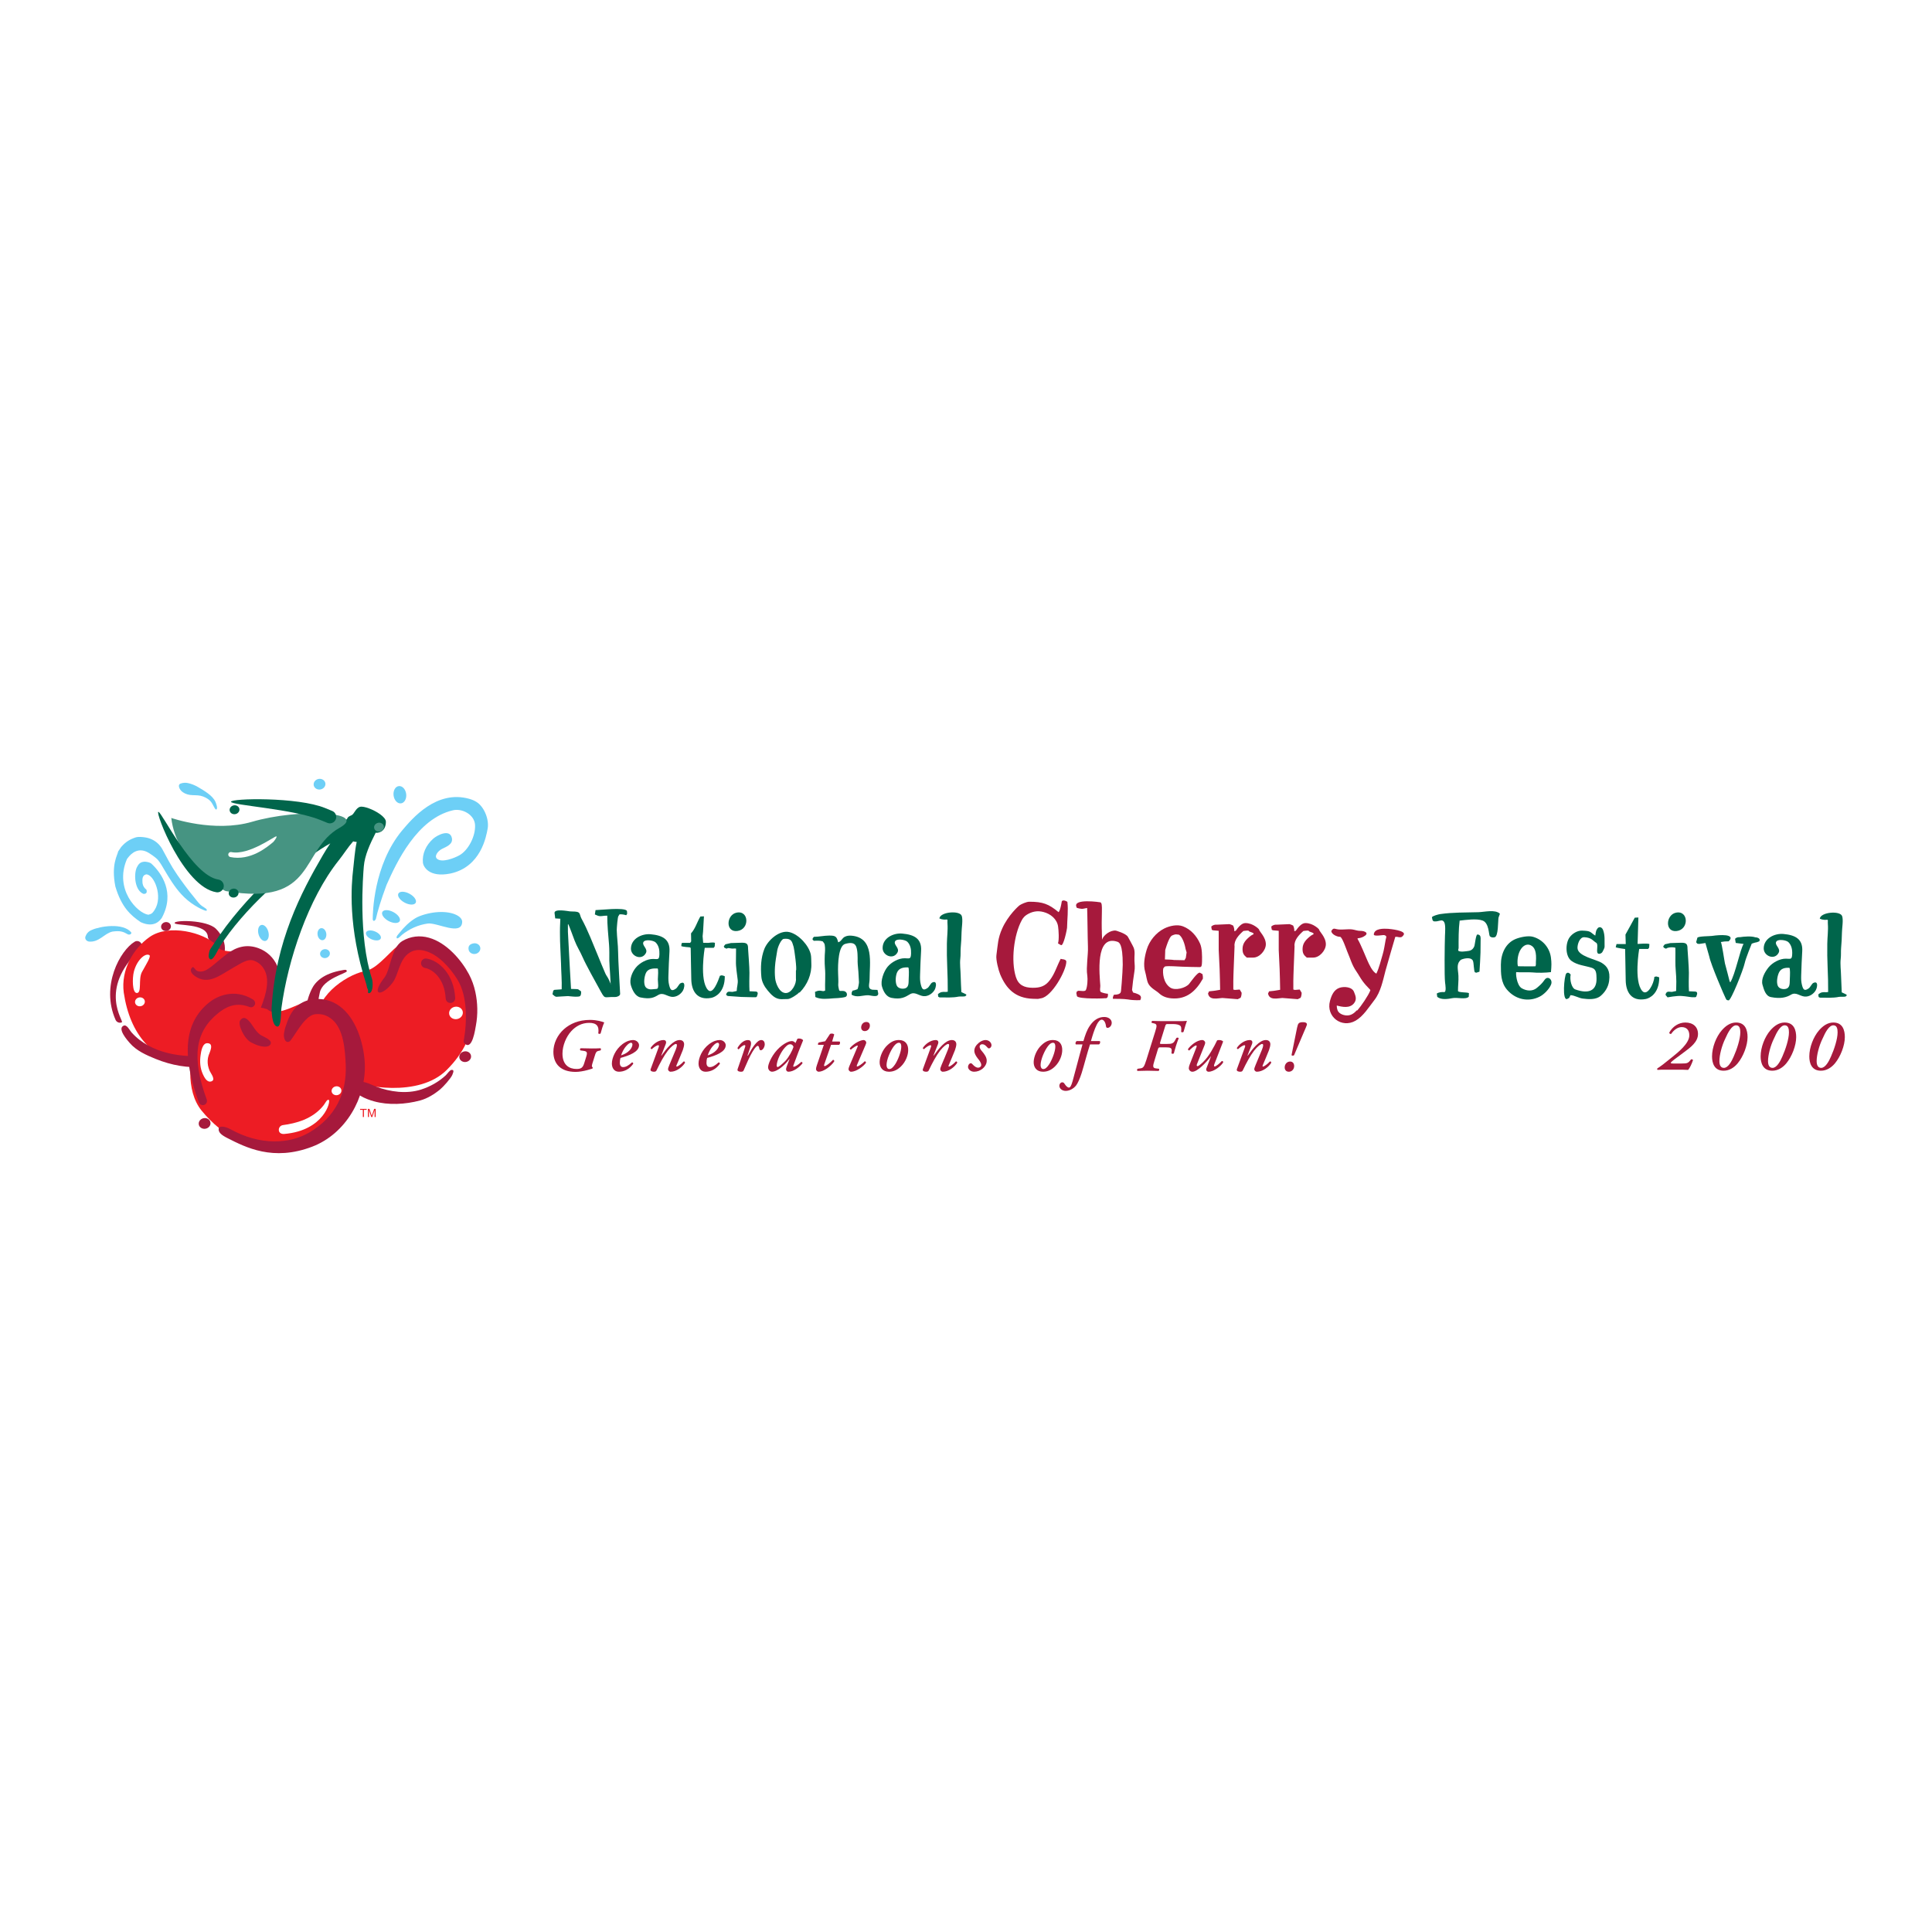 <?xml version="1.0" encoding="utf-8"?>
<!-- Generator: Adobe Illustrator 13.0.0, SVG Export Plug-In . SVG Version: 6.00 Build 14948)  -->
<!DOCTYPE svg PUBLIC "-//W3C//DTD SVG 1.0//EN" "http://www.w3.org/TR/2001/REC-SVG-20010904/DTD/svg10.dtd">
<svg version="1.0" id="Layer_1" xmlns="http://www.w3.org/2000/svg" xmlns:xlink="http://www.w3.org/1999/xlink" x="0px" y="0px"
	 width="192.756px" height="192.756px" viewBox="0 0 192.756 192.756" enable-background="new 0 0 192.756 192.756"
	 xml:space="preserve">
<g>
	<polygon fill-rule="evenodd" clip-rule="evenodd" fill="#FFFFFF" points="0,0 192.756,0 192.756,192.756 0,192.756 0,0 	"/>
	<path fill-rule="evenodd" clip-rule="evenodd" fill="#A6193C" d="M59.098,106.119c-0.059,0.217-0.075,0.322,0.031,0.366
		c0.014,0.03,0.014,0.12-0.047,0.136c-0.146,0.043-0.352,0.096-0.484,0.143c-0.375,0.104-0.833,0.179-1.17,0.179
		c-1.476,0-2.217-0.786-2.217-2.001c0-0.822,0.389-1.677,1.065-2.27c0.606-0.531,1.446-0.916,2.6-0.916
		c0.695,0,1.197,0.174,1.409,0.25c-0.149,0.344-0.271,0.756-0.361,1.094c-0.044,0.074-0.204,0.06-0.233,0
		c0.105-0.722-0.166-1.05-0.906-1.05c-0.736,0-1.342,0.336-1.792,0.832c-0.5,0.546-0.875,1.431-0.875,2.24
		c0,1.153,0.696,1.529,1.4,1.529c0.413,0,0.623-0.091,0.765-0.562l0.195-0.623c0.149-0.471,0.105-0.577-0.293-0.628l-0.27-0.037
		c-0.075-0.047-0.059-0.181,0.016-0.217c0.47,0.014,0.785,0.021,1.122,0.021c0.307,0,0.667-0.007,0.855-0.021
		c0.075,0.036,0.061,0.17,0,0.217l-0.157,0.037c-0.253,0.051-0.3,0.126-0.449,0.628L59.098,106.119L59.098,106.119z"/>
	<path fill-rule="evenodd" clip-rule="evenodd" fill="#A6193C" d="M62.957,104.035c0.099,0,0.142,0.091,0.142,0.188
		c0,0.12-0.091,0.374-0.277,0.562c-0.241,0.247-0.472,0.375-0.854,0.508c0.083-0.269,0.261-0.665,0.54-0.959
		C62.694,104.126,62.851,104.035,62.957,104.035L62.957,104.035L62.957,104.035z M61.751,106.927c0.493,0,1.018-0.225,1.423-0.786
		c0.017-0.075-0.045-0.148-0.118-0.148c-0.347,0.313-0.617,0.472-0.887,0.472c-0.209,0-0.329-0.151-0.329-0.429
		c0-0.209,0.031-0.381,0.067-0.486c0.832-0.225,1.851-0.592,1.851-1.267c0-0.247-0.24-0.518-0.599-0.518
		c-0.284,0-0.636,0.098-1.05,0.404c-0.711,0.54-1.062,1.38-1.062,1.942C61.047,106.522,61.256,106.927,61.751,106.927
		L61.751,106.927z"/>
	<path fill-rule="evenodd" clip-rule="evenodd" fill="#A6193C" d="M68.254,104.185c0,0.143-0.06,0.399-0.134,0.593
		c-0.136,0.366-0.494,1.183-0.615,1.482c-0.038,0.089-0.045,0.151,0.014,0.151c0.121,0,0.481-0.271,0.688-0.51
		c0.092-0.016,0.136,0.046,0.136,0.134c-0.255,0.422-0.854,0.892-1.438,0.892c-0.135,0-0.254-0.135-0.254-0.239
		c0-0.09,0.028-0.192,0.134-0.442c0.193-0.448,0.45-1.07,0.631-1.514c0.058-0.147,0.118-0.329,0.118-0.449
		c0-0.066-0.016-0.127-0.104-0.127c-0.127,0-0.451,0.231-0.796,0.667c-0.403,0.525-0.771,1.213-1.138,1.983
		c-0.044,0.093-0.136,0.121-0.254,0.121c-0.135,0-0.396-0.043-0.33-0.253c0.028-0.097,0.721-1.955,0.795-2.166
		c0.045-0.121,0.061-0.226-0.03-0.226c-0.151,0-0.435,0.194-0.644,0.39c-0.076,0-0.121-0.059-0.121-0.12
		c0.239-0.383,0.779-0.787,1.288-0.787c0.271,0,0.292,0.226,0.224,0.391l-0.454,1.161h0.028c0.473-0.667,1.161-1.552,1.807-1.552
		C68.134,103.765,68.254,103.975,68.254,104.185L68.254,104.185z"/>
	<path fill-rule="evenodd" clip-rule="evenodd" fill="#A6193C" d="M71.604,104.035c0.095,0,0.142,0.091,0.142,0.188
		c0,0.12-0.089,0.374-0.278,0.562c-0.24,0.247-0.47,0.375-0.854,0.508c0.081-0.269,0.261-0.665,0.538-0.959
		C71.34,104.126,71.499,104.035,71.604,104.035L71.604,104.035L71.604,104.035z M70.396,106.927c0.496,0,1.021-0.225,1.424-0.786
		c0.016-0.075-0.044-0.148-0.122-0.148c-0.343,0.313-0.613,0.472-0.883,0.472c-0.21,0-0.329-0.151-0.329-0.429
		c0-0.209,0.029-0.381,0.067-0.486c0.831-0.225,1.853-0.592,1.853-1.267c0-0.247-0.241-0.518-0.602-0.518
		c-0.284,0-0.636,0.098-1.048,0.404c-0.714,0.54-1.062,1.38-1.062,1.942C69.694,106.522,69.903,106.927,70.396,106.927
		L70.396,106.927z"/>
	<path fill-rule="evenodd" clip-rule="evenodd" fill="#A6193C" d="M74.84,104.546l-0.263,0.771h0.045
		c0.222-0.412,0.479-0.84,0.666-1.071c0.241-0.3,0.443-0.48,0.667-0.48c0.24,0,0.345,0.21,0.345,0.42
		c0,0.233-0.173,0.601-0.405,0.601c-0.087,0-0.117-0.084-0.149-0.219c-0.03-0.148-0.074-0.223-0.15-0.223
		c-0.089,0-0.263,0.164-0.51,0.575c-0.276,0.451-0.593,1.177-0.898,1.887c-0.041,0.093-0.136,0.121-0.256,0.121
		c-0.148,0-0.41-0.043-0.344-0.253c0.163-0.487,0.539-1.53,0.749-2.211c0.036-0.119,0.03-0.194-0.044-0.194
		c-0.166,0-0.405,0.208-0.587,0.418c-0.074,0-0.133-0.059-0.118-0.149c0.195-0.337,0.567-0.772,1.034-0.772
		C75.027,103.765,74.959,104.2,74.84,104.546L74.84,104.546z"/>
	<path fill-rule="evenodd" clip-rule="evenodd" fill="#A6193C" d="M78.84,104.185c0.148,0,0.269,0.084,0.328,0.263
		c-0.104,0.344-0.45,1.013-0.823,1.409c-0.331,0.33-0.646,0.601-0.764,0.601c-0.061,0-0.091-0.071-0.091-0.151
		c0.015-0.495,0.405-1.342,0.825-1.798C78.553,104.254,78.673,104.185,78.84,104.185L78.84,104.185L78.84,104.185z M79.362,104.065
		c-0.045-0.06-0.12-0.12-0.157-0.142c-0.052-0.023-0.113-0.055-0.174-0.055c-0.178,0-0.359,0.047-0.583,0.166
		c-0.256,0.134-0.6,0.367-0.937,0.742c-0.578,0.651-0.877,1.409-0.877,1.701c0,0.238,0.165,0.448,0.406,0.448
		c0.434,0,1.183-0.547,1.707-1.257h0.024l-0.271,0.71c-0.053,0.151-0.075,0.233-0.075,0.308c0,0.091,0.066,0.239,0.246,0.239
		c0.481,0,1.064-0.418,1.395-0.838c0-0.097-0.06-0.142-0.12-0.142c-0.331,0.312-0.637,0.485-0.75,0.485
		c-0.043,0-0.076-0.037-0.038-0.134c0.277-0.78,0.758-2.017,0.967-2.503c-0.068-0.136-0.274-0.181-0.42-0.181
		c-0.059,0-0.119,0.016-0.149,0.03L79.362,104.065L79.362,104.065z"/>
	<path fill-rule="evenodd" clip-rule="evenodd" fill="#A6193C" d="M82.914,104.245l-0.675,1.941c-0.045,0.119-0.03,0.18,0.045,0.18
		c0.121,0,0.556-0.331,0.826-0.63c0.09,0.014,0.134,0.061,0.119,0.165c-0.329,0.494-1.065,1.025-1.542,1.025
		c-0.151,0-0.273-0.135-0.273-0.253c0-0.105,0.023-0.21,0.092-0.414l0.688-2.015h-0.568c-0.045-0.066,0-0.194,0.075-0.239
		l0.629-0.12l0.481-0.727c0.044-0.03,0.104-0.038,0.178-0.038c0.107,0,0.212,0.038,0.241,0.097l-0.21,0.698h0.75
		c0.087,0.09,0.031,0.284-0.058,0.329H82.914L82.914,104.245z"/>
	<path fill-rule="evenodd" clip-rule="evenodd" fill="#A6193C" d="M85.498,106.26c-0.028,0.076-0.036,0.143,0.024,0.143
		c0.118,0,0.531-0.283,0.748-0.517c0.083,0,0.141,0.074,0.126,0.149c-0.208,0.313-0.927,0.892-1.497,0.892
		c-0.126,0-0.241-0.163-0.241-0.231c0-0.082,0.015-0.164,0.068-0.293l0.832-1.969c0.031-0.076,0.031-0.121-0.014-0.121
		c-0.091,0-0.405,0.195-0.645,0.406c-0.075,0-0.126-0.091-0.106-0.152c0.406-0.471,1.043-0.802,1.378-0.802
		c0.106,0,0.225,0.104,0.249,0.21c0.015,0.061-0.009,0.167-0.083,0.323L85.498,106.26L85.498,106.26L85.498,106.26z M85.918,102.507
		c0-0.255,0.179-0.545,0.51-0.545c0.225,0,0.36,0.126,0.36,0.364c0,0.283-0.209,0.547-0.51,0.547
		C86.039,102.873,85.918,102.702,85.918,102.507L85.918,102.507z"/>
	<path fill-rule="evenodd" clip-rule="evenodd" fill="#A6193C" d="M88.72,106.66c-0.172,0-0.27-0.165-0.27-0.393
		c0-0.554,0.39-1.445,0.742-1.902c0.196-0.246,0.352-0.33,0.488-0.33c0.21,0,0.24,0.202,0.24,0.404c0,0.486-0.358,1.387-0.63,1.775
		C89.065,106.539,88.9,106.66,88.72,106.66L88.72,106.66L88.72,106.66z M87.762,105.947c-0.015,0.548,0.3,0.979,0.929,0.979
		c0.33,0,0.75-0.09,1.186-0.516c0.501-0.48,0.732-1.161,0.732-1.626c0.016-0.562-0.254-1.021-0.922-1.021
		c-0.336,0-0.711,0.098-1.139,0.504C88.083,104.687,87.778,105.4,87.762,105.947L87.762,105.947z"/>
	<path fill-rule="evenodd" clip-rule="evenodd" fill="#A6193C" d="M95.412,104.185c0,0.143-0.061,0.399-0.136,0.593
		c-0.135,0.366-0.495,1.183-0.614,1.482c-0.037,0.089-0.043,0.151,0.017,0.151c0.119,0,0.479-0.271,0.688-0.51
		c0.089-0.016,0.135,0.046,0.135,0.134c-0.257,0.422-0.853,0.892-1.439,0.892c-0.136,0-0.253-0.135-0.253-0.239
		c0-0.09,0.029-0.192,0.132-0.442c0.196-0.448,0.451-1.07,0.63-1.514c0.06-0.147,0.122-0.329,0.122-0.449
		c0-0.066-0.014-0.127-0.105-0.127c-0.127,0-0.451,0.231-0.795,0.667c-0.402,0.525-0.77,1.213-1.137,1.983
		c-0.046,0.093-0.136,0.121-0.256,0.121c-0.134,0-0.396-0.043-0.327-0.253c0.027-0.097,0.718-1.955,0.791-2.166
		c0.046-0.121,0.062-0.226-0.029-0.226c-0.148,0-0.435,0.194-0.644,0.39c-0.074,0-0.118-0.059-0.118-0.12
		c0.238-0.383,0.777-0.787,1.287-0.787c0.27,0,0.293,0.226,0.227,0.391l-0.459,1.161h0.029c0.474-0.667,1.164-1.552,1.806-1.552
		C95.292,103.765,95.412,103.975,95.412,104.185L95.412,104.185z"/>
	<path fill-rule="evenodd" clip-rule="evenodd" fill="#A6193C" d="M96.58,106.441c0-0.166,0.121-0.36,0.284-0.36
		c0.062,0,0.114,0.046,0.165,0.105c0.195,0.209,0.36,0.336,0.568,0.336c0.158,0,0.301-0.111,0.301-0.269
		c0-0.247-0.231-0.51-0.375-0.69c-0.208-0.271-0.314-0.524-0.314-0.712c0-0.314,0.167-0.569,0.437-0.801
		c0.208-0.182,0.479-0.286,0.673-0.286c0.346,0,0.602,0.255,0.602,0.518c0,0.202-0.166,0.315-0.24,0.315
		c-0.069,0-0.122-0.031-0.165-0.09c-0.214-0.239-0.331-0.323-0.524-0.323c-0.166,0-0.255,0.128-0.255,0.233
		c0,0.247,0.245,0.465,0.382,0.645c0.215,0.293,0.337,0.501,0.324,0.794c0,0.255-0.141,0.539-0.421,0.772
		c-0.227,0.187-0.526,0.298-0.841,0.298S96.58,106.702,96.58,106.441L96.58,106.441z"/>
	<path fill-rule="evenodd" clip-rule="evenodd" fill="#A6193C" d="M104.09,106.66c-0.172,0-0.27-0.165-0.27-0.393
		c0-0.554,0.389-1.445,0.741-1.902c0.194-0.246,0.352-0.33,0.487-0.33c0.209,0,0.241,0.202,0.241,0.404
		c0,0.486-0.362,1.387-0.633,1.775C104.435,106.539,104.269,106.66,104.09,106.66L104.09,106.66L104.09,106.66z M103.13,105.947
		c-0.015,0.548,0.301,0.979,0.929,0.979c0.331,0,0.75-0.09,1.186-0.516c0.502-0.48,0.733-1.161,0.733-1.626
		c0.016-0.562-0.256-1.021-0.922-1.021c-0.336,0-0.712,0.098-1.138,0.504C103.452,104.687,103.146,105.4,103.13,105.947
		L103.13,105.947z"/>
	<path fill-rule="evenodd" clip-rule="evenodd" fill="#A6193C" d="M108.752,104.2c-0.254,0.75-0.601,2.112-0.831,2.847
		c-0.189,0.585-0.39,1.035-0.577,1.275c-0.158,0.201-0.554,0.516-1.019,0.516c-0.36,0-0.632-0.239-0.632-0.502
		c0-0.201,0.138-0.353,0.287-0.353c0.105,0,0.172,0.054,0.231,0.151c0.143,0.223,0.308,0.374,0.434,0.374
		c0.113,0,0.219-0.12,0.367-0.638c0.256-0.897,0.615-2.353,0.99-3.671h-0.668c-0.074-0.104-0.013-0.284,0.091-0.331h0.667
		c0.173-0.576,0.337-1.092,0.644-1.533c0.376-0.549,0.849-0.871,1.434-0.871c0.462,0,0.746,0.27,0.746,0.579
		c0,0.314-0.239,0.507-0.402,0.507c-0.104,0-0.15-0.044-0.166-0.147c-0.06-0.51-0.277-0.669-0.427-0.669
		c-0.164,0-0.345,0.188-0.501,0.502c-0.248,0.496-0.413,1.065-0.577,1.633h0.891c0.059,0.09,0.029,0.272-0.09,0.331H108.752
		L108.752,104.2z"/>
	<path fill-rule="evenodd" clip-rule="evenodd" fill="#A6193C" d="M113.731,106.598c0.336-0.037,0.412-0.129,0.644-0.854l0.87-2.788
		c0.209-0.651,0.209-0.788-0.157-0.862l-0.164-0.036c-0.062-0.045-0.047-0.164,0.043-0.204c0.15,0.009,0.3,0.016,0.457,0.016
		c0.159,0.009,0.33,0.009,0.504,0.009h1.46c0.472,0,0.868,0,1.033-0.024c-0.052,0.129-0.233,0.692-0.336,1.087
		c-0.03,0.061-0.212,0.077-0.241,0c0.029-0.321,0.029-0.537-0.134-0.636c-0.126-0.074-0.337-0.137-0.72-0.137h-0.473
		c-0.192,0-0.208,0.023-0.284,0.272l-0.472,1.519c-0.053,0.174-0.045,0.196,0.128,0.196h0.502c0.546,0,0.681-0.054,0.859-0.383
		l0.114-0.208c0.045-0.061,0.21-0.047,0.238,0.014c-0.073,0.171-0.18,0.473-0.268,0.749c-0.09,0.277-0.157,0.562-0.219,0.765
		c-0.045,0.059-0.195,0.059-0.239,0l0.022-0.232c0.021-0.293-0.097-0.367-0.6-0.367h-0.519c-0.169,0-0.199,0.016-0.261,0.217
		l-0.314,1.035c-0.209,0.651-0.224,0.816,0.157,0.854l0.271,0.031c0.045,0.059,0.029,0.171-0.045,0.218
		c-0.43-0.016-0.758-0.023-1.095-0.023c-0.322,0-0.621,0.008-1.004,0.023c-0.06-0.047-0.06-0.173,0.015-0.218L113.731,106.598
		L113.731,106.598z"/>
	<path fill-rule="evenodd" clip-rule="evenodd" fill="#A6193C" d="M119.363,104.501c0.044-0.12,0.037-0.195-0.023-0.195
		c-0.148,0-0.486,0.292-0.69,0.501c-0.075-0.016-0.134-0.06-0.119-0.149c0.241-0.345,0.877-0.893,1.424-0.893
		c0.15,0,0.286,0.136,0.286,0.271c0,0.03-0.018,0.12-0.047,0.202l-0.771,1.927c-0.052,0.135-0.021,0.207,0.052,0.207
		c0.09,0,0.285-0.156,0.549-0.403c0.62-0.598,1.116-1.565,1.409-2.172c0.059-0.023,0.131-0.031,0.223-0.031
		c0.166,0,0.338,0.074,0.375,0.151c-0.188,0.486-0.577,1.468-0.885,2.283c-0.037,0.122-0.037,0.203,0.039,0.203
		c0.134,0,0.523-0.328,0.717-0.546c0.076,0,0.137,0.029,0.137,0.136c-0.21,0.366-0.93,0.935-1.455,0.935
		c-0.163,0-0.292-0.148-0.224-0.329l0.464-1.206h-0.015c-0.471,0.63-1.351,1.535-1.843,1.535c-0.209,0-0.359-0.18-0.359-0.358
		c0-0.104,0.038-0.232,0.09-0.369L119.363,104.501L119.363,104.501z"/>
	<path fill-rule="evenodd" clip-rule="evenodd" fill="#A6193C" d="M126.742,104.185c0,0.143-0.061,0.399-0.135,0.593
		c-0.135,0.366-0.494,1.183-0.615,1.482c-0.037,0.089-0.043,0.151,0.017,0.151c0.119,0,0.479-0.271,0.688-0.51
		c0.091-0.016,0.135,0.046,0.135,0.134c-0.254,0.422-0.853,0.892-1.439,0.892c-0.131,0-0.253-0.135-0.253-0.239
		c0-0.09,0.03-0.192,0.134-0.442c0.194-0.448,0.451-1.07,0.631-1.514c0.061-0.147,0.12-0.329,0.12-0.449
		c0-0.066-0.015-0.127-0.105-0.127c-0.127,0-0.451,0.231-0.794,0.667c-0.404,0.525-0.771,1.213-1.141,1.983
		c-0.044,0.093-0.132,0.121-0.253,0.121c-0.136,0-0.398-0.043-0.33-0.253c0.031-0.097,0.719-1.955,0.795-2.166
		c0.043-0.121,0.06-0.226-0.031-0.226c-0.15,0-0.434,0.194-0.644,0.39c-0.075,0-0.12-0.059-0.12-0.12
		c0.237-0.383,0.779-0.787,1.289-0.787c0.27,0,0.293,0.226,0.226,0.391l-0.457,1.161h0.029c0.472-0.667,1.162-1.552,1.805-1.552
		C126.622,103.765,126.742,103.975,126.742,104.185L126.742,104.185z"/>
	<path fill-rule="evenodd" clip-rule="evenodd" fill="#A6193C" d="M128.594,106.927c0.282,0,0.525-0.239,0.525-0.568
		c0-0.27-0.152-0.449-0.406-0.449c-0.315,0-0.539,0.269-0.539,0.586C128.174,106.764,128.339,106.927,128.594,106.927
		L128.594,106.927L128.594,106.927z M128.855,105.277c0.061,0.062,0.195,0.062,0.255,0l0.967-2.276
		c0.163-0.392,0.276-0.615,0.306-0.733c0.047-0.174-0.075-0.285-0.389-0.285c-0.269,0-0.428,0.045-0.509,0.27
		c-0.046,0.126-0.093,0.357-0.174,0.766L128.855,105.277L128.855,105.277z"/>
	<path fill-rule="evenodd" clip-rule="evenodd" fill="#A6193C" d="M166.205,106.723c-0.38,0-0.66,0.003-0.838,0.021
		c-0.027-0.036-0.044-0.097-0.027-0.138c0.425-0.279,0.733-0.516,1.47-1.119c0.646-0.514,1.734-1.397,1.734-2.192
		c0-0.544-0.294-0.821-0.765-0.821c-0.4,0-0.79,0.293-1.045,0.676c-0.086,0.029-0.203-0.029-0.189-0.131
		c0.338-0.619,0.955-1.002,1.604-1.002c0.764,0,1.261,0.428,1.261,1.147c0,0.795-0.763,1.353-1.423,1.838l-0.531,0.396
		c-0.646,0.471-0.763,0.589-0.763,0.642c0,0.044,0.042,0.066,0.232,0.066h0.854c0.574,0,0.647-0.031,0.939-0.414
		c0.06-0.021,0.165,0,0.193,0.074c-0.104,0.34-0.339,0.826-0.485,0.978c-0.177-0.008-0.352-0.018-0.53-0.018
		c-0.174-0.003-0.359-0.003-0.544-0.003H166.205L166.205,106.723z"/>
	<path fill-rule="evenodd" clip-rule="evenodd" fill="#A6193C" d="M173.214,102.296c0.361,0,0.417,0.367,0.417,0.705
		c0,0.662-0.338,1.69-0.661,2.413c-0.203,0.482-0.559,1.128-0.976,1.128c-0.303,0-0.449-0.247-0.449-0.674
		c0-0.591,0.235-1.528,0.587-2.248C172.411,102.987,172.778,102.296,173.214,102.296L173.214,102.296L173.214,102.296z
		 M171.971,106.825c0.559,0,1.044-0.31,1.396-0.735c0.561-0.676,0.987-1.778,0.987-2.617c0-0.676-0.206-1.457-1.147-1.457
		c-0.558,0-1.03,0.324-1.426,0.781c-0.562,0.646-0.97,1.704-0.97,2.601C170.811,106.059,171.029,106.825,171.971,106.825
		L171.971,106.825z"/>
	<path fill-rule="evenodd" clip-rule="evenodd" fill="#A6193C" d="M178.064,102.296c0.36,0,0.42,0.367,0.42,0.705
		c0,0.662-0.339,1.69-0.66,2.413c-0.208,0.482-0.561,1.128-0.978,1.128c-0.302,0-0.45-0.247-0.45-0.674
		c0-0.591,0.234-1.528,0.59-2.248C177.264,102.987,177.634,102.296,178.064,102.296L178.064,102.296L178.064,102.296z
		 M176.825,106.825c0.557,0,1.043-0.31,1.396-0.735c0.558-0.676,0.985-1.778,0.985-2.617c0-0.676-0.209-1.457-1.148-1.457
		c-0.558,0-1.029,0.324-1.428,0.781c-0.56,0.646-0.971,1.704-0.971,2.601C175.66,106.059,175.881,106.825,176.825,106.825
		L176.825,106.825z"/>
	<path fill-rule="evenodd" clip-rule="evenodd" fill="#A6193C" d="M182.916,102.296c0.362,0,0.421,0.367,0.421,0.705
		c0,0.662-0.337,1.69-0.662,2.413c-0.205,0.482-0.561,1.128-0.977,1.128c-0.303,0-0.451-0.247-0.451-0.674
		c0-0.591,0.237-1.528,0.592-2.248C182.114,102.987,182.484,102.296,182.916,102.296L182.916,102.296L182.916,102.296z
		 M181.677,106.825c0.558,0,1.044-0.31,1.396-0.735c0.559-0.676,0.987-1.778,0.987-2.617c0-0.676-0.207-1.457-1.149-1.457
		c-0.558,0-1.029,0.324-1.426,0.781c-0.56,0.646-0.97,1.704-0.97,2.601C180.515,106.059,180.734,106.825,181.677,106.825
		L181.677,106.825z"/>
	<path fill-rule="evenodd" clip-rule="evenodd" fill="#00654B" d="M72.313,97.423c0-0.062-0.231-0.09-0.304-0.117l-0.181,0.046
		c-0.168,0.478-0.702,1.958-1.199,1.411c-0.872-0.957-0.317-4.202-0.317-4.202h0.895l0.101-0.138l0.023-0.351
		c-0.147-0.09-0.668,0-0.668,0l-0.507-0.011l-0.056-0.656l0.045-0.453l0.088-1.53l-0.36,0.019c-0.344,0.601-0.499,1.203-0.929,1.683
		l0.015,0.801l-0.104,0.147h-0.802l-0.056,0.081l-0.024,0.237c0.125,0.079,0.835,0.124,0.835,0.124l0.104,0.055
		c0.023,1.05,0.031,2.102,0.059,3.151c0.025,1.101,0.535,2.11,1.991,1.837C71.349,99.485,72.313,99.021,72.313,97.423L72.313,97.423
		z"/>
	<path fill-rule="evenodd" clip-rule="evenodd" fill="#00654B" d="M74.463,91.84c-0.006-0.483-0.343-0.923-0.986-0.783
		c-1.014,0.219-1.12,1.978,0.083,1.828C74.178,92.812,74.471,92.307,74.463,91.84L74.463,91.84L74.463,91.84z M75.537,99.413
		c-0.118,0.099,0.272-0.431-0.112-0.486l-0.647-0.031c-0.034-0.602-0.016-1.44-0.006-1.839c0.012-0.412-0.138-2.414-0.138-2.414
		c0.011-0.476-0.135-0.588-0.61-0.588l-1.108,0.034c0,0-0.374,0.079-0.54,0.125l-0.16,0.191l0.044,0.138
		c0.08,0.033,0.148,0.078,0.238,0.111c0.136-0.134,0.373-0.013,0.565-0.013c0.102,0,0.271-0.023,0.374,0c0,0,0,0.825-0.011,1.214
		c-0.019,0.653,0.112,1.297,0.177,1.925c0.039,0.367-0.099,0.718-0.099,1.091l-0.43,0.09c-0.103,0-0.205-0.022-0.305-0.022
		c-0.206,0-0.293,0.125-0.328,0.316l0.157,0.114l1.357,0.096c0,0,0.994,0.028,1.143,0.028h0.327L75.537,99.413L75.537,99.413z"/>
	<path fill-rule="evenodd" clip-rule="evenodd" fill="#00654B" d="M62.539,90.864c-0.291-0.359-2.694-0.064-3.122-0.064
		l-0.068,0.435c0.169,0.067,0.34,0.17,0.521,0.17c0.283,0,0.333-0.046,0.615-0.046c0.078,0,0.022-0.012,0.101,0
		c-0.001,0.971,0.102,1.939,0.18,2.905c0.033,0.41,0.029,1.127,0.025,1.538c-0.003,0.257,0.068,1.222,0.068,1.222l0.07,1.198h0.023
		l-0.176-0.417c-0.149-0.333-0.274-0.445-0.375-0.669c-0.253-0.562-0.472-1.137-0.71-1.703c-0.537-1.275-1.02-2.595-1.689-3.809
		c-0.113-0.207-0.12-0.463-0.252-0.568c-0.193-0.148-0.537-0.097-0.883-0.128c-0.205-0.02-1.562-0.293-1.541,0.157l0.069,0.545
		l0.51,0.032c-0.067,1.485-0.024,1.303-0.035,1.697c-0.013,0.487,0.094,2.325,0.103,2.748c0.013,0.823,0.097,1.743,0.067,2.595
		l-0.228,0.021l-0.499,0.034l-0.112,0.078l-0.08,0.363c0.135,0.102,0.24,0.25,0.408,0.25l0.544-0.034l0.609-0.034
		c0,0,1.021,0.138,1.188,0c0.124-0.102,0.112-0.338,0.102-0.474l-0.289-0.204l-0.149-0.02l-0.561-0.017l-0.112-1.95l-0.199-3.743
		v-0.747l0.037-0.016c0.035,0.019,0.55,1.41,0.628,1.623c0.225,0.601,0.559,1.101,0.812,1.689c0.296,0.688,1.346,2.579,1.597,3.028
		c0.707,1.273,0.396,0.885,1.651,0.922c0.172,0.008,0.494-0.125,0.485-0.311c-0.029-0.699-0.199-3.355-0.202-4.173
		c-0.006-0.742-0.117-1.44-0.136-2.204c-0.004-0.096,0.084-1.4,0.184-1.403l0.093-0.158c0.226-0.012,0.454,0.023,0.667,0.091
		l0.09-0.125C62.575,91.152,62.562,90.894,62.539,90.864L62.539,90.864z"/>
	<path fill-rule="evenodd" clip-rule="evenodd" fill="#00654B" d="M80.946,96.114c-0.012-0.255,0.001-0.633-0.051-0.877
		c-0.195-0.908-1.189-1.998-2.115-2.235c-1.012-0.262-2.191,0.821-2.526,1.688c-0.34,0.881-0.379,1.837-0.292,2.779
		c0.046,0.512,0.319,0.984,0.636,1.36c0.359,0.43,0.754,0.86,1.358,0.86l0.649-0.015c0.248,0,0.958-0.452,1.118-0.656h0.067
		C80.555,98.236,81,97.191,80.946,96.114L80.946,96.114L80.946,96.114z M79.41,96.83v0.778c0.071,0.53-0.414,1.472-1.013,1.468
		c-0.647-0.005-1.007-0.967-1.06-1.468c-0.041-0.39-0.043-0.776-0.017-1.168c0.035-0.531,0.134-1.047,0.223-1.592
		c0.069-0.431,0.409-1.147,0.644-1.175c0.883-0.101,0.847,0.422,0.994,0.801C79.241,94.635,79.535,96.796,79.41,96.83L79.41,96.83z"
		/>
	<path fill-rule="evenodd" clip-rule="evenodd" fill="#00654B" d="M87.621,99.107l-0.072-0.344l-0.497-0.018
		c-0.551-0.089-0.291-0.562-0.292-1.065c-0.007-1.558,0.501-4.115-1.782-4.325c-0.252-0.023-0.48-0.003-0.707,0.114
		c-0.253,0.133-0.357,0.481-0.646,0.542c-0.145-0.578-0.261-0.67-0.888-0.67c-0.514,0-1.021,0.126-1.534,0.126l-0.115,0.138
		l-0.02,0.146l0.135,0.113c0.293-0.012,0.599-0.034,0.879,0.056c0,0,0.136,0.179,0.138,0.181c0.119,0.159,0.104,0.721,0.086,0.896
		c-0.03,0.309-0.049,1.051,0,1.583c0.071,0.746-0.012,1.468,0.018,2.25l-0.137,0.051c-0.137,0.013-0.272-0.044-0.408-0.044
		c-0.169,0-0.317,0.057-0.464,0.123c0,0,0.031,0.513,0.032,0.513c0.536,0.267,1.221,0.176,1.811,0.128
		c0.06-0.003,0.778-0.019,1.166-0.128c0.222-0.063,0.209-0.341,0.098-0.467c-0.241-0.275-0.634-0.022-0.701-0.213
		c-0.027-0.069-0.104-0.455-0.09-0.565c0.029-0.24-0.004-0.889-0.013-1.129c-0.034-0.985,0.045-2.738,0.699-2.923
		c0.445-0.127,0.931-0.18,1.1,0.255c0.164,0.41,0.153,1.073,0.148,1.508c-0.001,0.304,0.091,1.005,0.091,1.26l0.045,0.802
		c0,0.113-0.079,0.579-0.147,0.691c-0.136,0.045-0.345,0.138-0.483,0.138l-0.093,0.176l-0.013,0.238
		c0.55,0.318,1.045,0.054,1.636,0.051C86.874,99.296,87.646,99.578,87.621,99.107L87.621,99.107z"/>
	<path fill-rule="evenodd" clip-rule="evenodd" fill="#00654B" d="M90.663,97.589c-0.001,0.034-0.002,0.056-0.002,0.068
		c-0.019,0.438,0.043,0.907-0.485,0.978c-0.262,0.034-0.593-0.054-0.71-0.315c-0.164-0.363-0.109-0.988,0.04-1.313
		c0.195-0.433,0.65-0.508,1.099-0.488C90.716,96.524,90.676,97.34,90.663,97.589L90.663,97.589L90.663,97.589z M93.377,98.34
		c0.027-0.255-0.046-0.476-0.38-0.306c-0.143,0.071-0.287,0.423-0.452,0.536c-0.417,0.288-0.55,0.16-0.681-0.368
		c-0.077-0.306-0.079-0.597-0.068-0.946c0.02-0.763,0.061-1.703,0.102-2.388c0.076-1.22-0.688-1.62-1.877-1.725
		c-0.87-0.08-1.945,0.428-1.962,1.42c-0.021,0.778,1.077,1.234,1.485,0.458c0.228-0.434-0.382-0.736-0.256-1.072
		c0.131-0.352,1.021-0.199,1.231,0.005c0.316,0.305,0.396,0.757,0.377,1.179c-0.024,0.595-0.145,0.48-0.63,0.472
		c-0.606-0.011-1.331,0.387-1.718,0.858c-0.379,0.463-0.716,1.393-0.554,1.959c0.142,0.496,0.423,1.033,0.95,1.135
		c0.961,0.189,1.378-0.087,1.838-0.359c0.485-0.292,0.846,0.128,1.342,0.187c0.453,0.049,0.917-0.252,1.131-0.639
		C93.309,98.652,93.359,98.489,93.377,98.34L93.377,98.34z"/>
	<path fill-rule="evenodd" clip-rule="evenodd" fill="#00654B" d="M65.634,97.71c-0.003,0.033,0.034,0.599,0.034,0.611
		c-0.019,0.437-0.073,0.314-0.599,0.381c-0.264,0.036-0.594-0.053-0.711-0.313c-0.165-0.364-0.06-0.996,0.089-1.322
		c0.197-0.431,0.704-0.462,1.154-0.441C65.711,96.63,65.646,97.457,65.634,97.71L65.634,97.71L65.634,97.71z M68.269,98.408
		c0.028-0.254-0.044-0.475-0.38-0.305c-0.142,0.071-0.287,0.422-0.453,0.534c-0.415,0.29-0.55,0.162-0.679-0.366
		c-0.076-0.306-0.079-0.597-0.068-0.946c0.021-0.764,0.06-1.702,0.104-2.388c0.074-1.22-0.688-1.62-1.88-1.726
		c-0.869-0.079-1.944,0.429-1.964,1.422c-0.014,0.778,1.079,1.233,1.49,0.457c0.225-0.433-0.383-0.735-0.258-1.07
		c0.133-0.35,1.021-0.199,1.229,0.003c0.316,0.309,0.398,0.758,0.38,1.181c-0.025,0.593-0.147,0.48-0.63,0.471
		c-0.607-0.009-1.331,0.388-1.72,0.86c-0.378,0.463-0.665,1.186-0.5,1.752c0.144,0.496,0.445,1.126,0.97,1.23
		c0.963,0.189,1.307,0.026,1.765-0.248c0.485-0.29,0.845,0.128,1.34,0.186c0.455,0.051,0.917-0.251,1.131-0.639
		C68.201,98.722,68.252,98.56,68.269,98.408L68.269,98.408z"/>
	<path fill-rule="evenodd" clip-rule="evenodd" fill="#00654B" d="M96.293,99.397c-0.063,0.042-0.544,0.011-0.653,0.035
		c-0.604,0.127-1.287,0.079-1.906,0.079l-0.125-0.068l-0.033-0.25c0.248-0.236,0.458-0.248,0.776-0.226l0.206-0.022
		c0-0.851-0.012-1.623-0.052-2.469c-0.036-0.755-0.044-1.571-0.034-2.331c0.008-0.657,0.106-1.323,0.059-1.98
		c-0.037-0.511,0.129-0.416-0.334-0.416l-0.25-0.037l-0.225-0.079c0.083-0.664,2.018-0.824,2.228-0.262
		c0.14,0.373-0.011,1.239-0.015,1.635c-0.006,0.521-0.041,1.035-0.085,1.551c-0.029,0.348,0.005,0.72-0.039,1.067
		c-0.067,0.561,0.027,1.166,0.035,1.73c0.001,0.117,0.058,1.625,0.069,1.628C96.321,99.186,96.583,99.211,96.293,99.397
		L96.293,99.397z"/>
	<path fill-rule="evenodd" clip-rule="evenodd" fill="#A6193C" d="M103.872,99.599l-0.312,0.062l-0.513-0.013
		c-1.783-0.062-2.676-1.04-3.258-2.436c-0.171-0.412-0.44-1.459-0.377-1.909c0.146-1.057,0.134-1.687,0.584-2.68
		c0.585-1.296,1.6-2.215,1.741-2.311c0.14-0.097,0.655-0.347,0.963-0.347c1.335,0,1.927,0.219,2.915,1.042
		c0,0,0.074-0.076,0.148-0.303c0.074-0.227,0.146-0.597,0.173-0.778c0,0,0.023-0.084,0.18-0.09c0.155-0.005,0.377,0.139,0.377,0.139
		c0.104,0.834-0.018,1.746-0.033,2.596c-0.003,0.114-0.349,1.883-0.614,1.721c-0.095-0.057-0.192-0.117-0.289-0.17
		c0.122-0.387,0.066-1.276,0.008-1.689c-0.108-0.736-0.741-1.261-1.471-1.447c-0.597-0.153-1.136-0.046-1.653,0.277
		c-0.221,0.138-0.379,0.322-0.502,0.551c-0.791,1.46-1.091,4.059-0.586,5.653c0.254,0.803,0.812,1.076,1.67,1.084
		c0.751,0.007,1.258-0.153,1.718-0.757c0.5-0.657,0.687-1.369,1.082-2.13l0.216,0.042c0.116,0,0.348,0.076,0.348,0.23
		C106.387,96.85,104.932,99.441,103.872,99.599L103.872,99.599z"/>
	<path fill-rule="evenodd" clip-rule="evenodd" fill="#A6193C" d="M113.741,99.315c-0.2-0.181-0.691-0.29-0.691-0.29l-0.107-0.253
		c0.052-0.544,0.143-1.293,0.24-1.87c0.06-0.343,0.021-0.694,0.001-1.055c-0.024-0.458,0.089-0.9-0.086-1.317
		c-0.077-0.183-0.568-1.065-0.568-1.065c-0.205-0.345-1.202-0.619-1.202-0.619c-0.513-0.063-1.221,0.417-1.375,0.903
		c0.011-0.025-0.02-0.466-0.018-0.595c0.008-0.342-0.044-0.317,0-2.166c0.018-0.721-0.017-0.876-0.137-0.961
		c-0.019-0.012-2.78-0.423-2.401,0.46c0,0.001,0.038,0.09,0.038,0.09s0.396,0.126,0.618,0.091c0.221-0.037,0.41-0.082,0.41-0.079
		c0.027,0.332,0.05,3.131,0.08,3.838c0.021,0.496-0.041,0.968-0.069,1.469c-0.03,0.555-0.073,0.934,0.01,1.479
		c0.048,0.308,0.005,1.094-0.146,1.399c-0.087,0.173-0.476,0.074-0.748,0.074l-0.145,0.064l-0.06,0.166l0.062,0.303
		c0.111,0.331,3.069,0.235,2.796,0.201c-0.037-0.003,0.364,0.144,0.292-0.438c-0.009,0.024-0.682-0.093-0.741-0.21
		c-0.086-0.184-0.006-0.407-0.016-0.603c-0.065-1.041-0.536-5.085,1.671-4.383c0.22,0.071,0.564,0.186,0.567,2.297
		c0,0.647-0.203,3.299-0.203,2.667c0-0.069,0.151,0.333-0.669,0.333c-0.014,0-0.155,0.244-0.102,0.407
		c0.255,0.004,1.07-0.007,1.495,0.065c0.66,0.113,1.224,0.063,1.22,0.068C113.758,99.789,113.941,99.499,113.741,99.315
		L113.741,99.315z"/>
	<path fill-rule="evenodd" clip-rule="evenodd" fill="#A6193C" d="M120.012,97.642v-0.193l-0.037-0.257l-0.246-0.14
		c-0.221-0.128-0.977,0.981-1.094,1.117c-0.355,0.412-1.384,0.689-1.877,0.363c-0.702-0.469-0.77-1.48-0.702-1.894
		c0.01-0.046,0.14-0.208,0.188-0.218c0.414-0.068,1.257,0.017,1.67,0.026c0.554,0.013,1.242,0.045,1.789,0.042
		c0.179-0.001,0.211-0.133,0.223-0.537c0.012-0.579,0.012-1.342-0.194-1.804c-0.343-0.773-0.924-1.429-1.717-1.73
		c-0.556-0.214-1.315-0.046-1.838,0.211c-0.838,0.414-1.506,1.232-1.772,2.125c-0.206,0.687-0.364,1.522-0.146,2.222
		c0.107,0.341,0.146,0.871,0.32,1.182c0.242,0.44,0.799,0.696,1.039,0.923c0.359,0.341,0.783,0.485,1.276,0.527
		C118.409,99.733,119.331,98.854,120.012,97.642L120.012,97.642L120.012,97.642z M118.309,95.571l-0.134,0.23l-1.034-0.021
		c-0.142-0.038-0.917-0.055-0.917-0.055l0.033-0.95c0.387-1.301,0.602-1.375,0.643-1.422c0,0,0.234-0.119,0.414-0.134l0.309,0.034
		c0.491,0.33,0.661,1.417,0.661,1.417l0.103,0.35L118.309,95.571L118.309,95.571z"/>
	<path fill-rule="evenodd" clip-rule="evenodd" fill="#A6193C" d="M132.281,94.21c0-0.732-0.674-1.29-0.688-1.497
		c0,0-0.562-0.619-1.355-0.619c-0.4,0-0.748,0.466-0.953,0.762l-0.155,0.051c0.014-0.193-0.025-0.386-0.114-0.565
		c-0.116-0.064-0.233-0.103-0.36-0.142l-1.195,0.053h-0.064c-0.205-0.014-0.409,0.038-0.565,0.191l0.052,0.309
		c0.076,0.063,0.168,0.077,0.259,0.077c0.101,0,0.436,0.039,0.436,0.039v1.915l0.09,1.9c0,0,0.064,1.99,0.051,2.067l-0.629,0.104
		l-0.475,0.051l-0.104,0.22c0.134,0.715,0.979,0.463,1.423,0.442l1.544,0.121l0.283-0.141c0.077-0.155,0.102-0.334,0.102-0.502
		l-0.191-0.319l-0.476,0.038l-0.161-0.037v-0.342c-0.014-0.566,0.034-1.727,0.034-1.727l0.088-2.237
		c-0.077-0.616,0.443-1.152,0.88-1.538c0,0,0.407-0.059,0.51-0.034c0.104,0.18,0.516,0.151,0.516,0.345l-0.26,0.147
		c-0.495,0.385-0.848,0.746-0.848,1.337c0,0.411,0.103,0.604,0.422,0.86h0.643C131.661,95.541,132.281,94.813,132.281,94.21
		L132.281,94.21z"/>
	<path fill-rule="evenodd" clip-rule="evenodd" fill="#A6193C" d="M126.293,94.21c0-0.732-0.674-1.29-0.688-1.497
		c0,0-0.561-0.619-1.356-0.619c-0.397,0-0.747,0.466-0.952,0.762l-0.154,0.051c0.013-0.193-0.024-0.386-0.115-0.565
		c-0.115-0.064-0.232-0.103-0.36-0.142l-1.193,0.053h-0.066c-0.204-0.014-0.408,0.038-0.563,0.191l0.051,0.309
		c0.076,0.063,0.167,0.077,0.259,0.077c0.1,0,0.434,0.039,0.434,0.039v1.915l0.092,1.9c0,0,0.063,1.99,0.051,2.067l-0.63,0.104
		l-0.476,0.051l-0.102,0.22c0.134,0.715,0.979,0.463,1.422,0.442l1.545,0.121l0.283-0.141c0.076-0.155,0.102-0.334,0.102-0.502
		l-0.191-0.319l-0.478,0.038l-0.16-0.037v-0.342c-0.014-0.566,0.035-1.727,0.035-1.727l0.088-2.237
		c-0.076-0.616,0.443-1.152,0.881-1.538c0,0,0.405-0.059,0.508-0.034c0.104,0.18,0.518,0.151,0.518,0.345l-0.262,0.147
		c-0.495,0.385-0.848,0.746-0.848,1.337c0,0.411,0.104,0.604,0.424,0.86h0.642C125.674,95.541,126.293,94.813,126.293,94.21
		L126.293,94.21z"/>
	<path fill-rule="evenodd" clip-rule="evenodd" fill="#A6193C" d="M140.045,93.273c0.271-0.435-1.377-0.593-1.556-0.605
		c-0.429-0.024-1.365-0.06-1.425,0.553c-0.023,0.247,0.942,0.046,1.029,0.071c0.323,0.096,0.203,0.207,0.153,0.471
		c-0.09,0.485-0.159,1.013-0.303,1.485c-0.188,0.619-0.346,1.313-0.625,1.895c-0.411-0.216-0.728-0.939-0.912-1.356
		c-0.23-0.521-0.651-1.589-0.944-2.078c-0.103-0.172,0.124-0.025,0.569-0.256c0.623-0.327,0.188-0.586-0.329-0.582
		c-0.277,0.004-0.521-0.108-0.793-0.143c-0.457-0.055-0.916,0.048-1.372,0.001c-0.412-0.042-0.487-0.215-0.712,0.158
		c0.012,0.333,0.578,0.578,0.847,0.578h0.026c0.21,0.004,0.634,1.275,0.708,1.448c0.32,0.729,0.462,1.352,0.923,2.011
		c0.211,0.304,0.393,0.653,0.608,0.948c0.458,0.629,0.815,0.851,0.779,0.94c-0.199,0.52-0.927,1.582-1.298,1.998h-0.064
		c-0.346,0.384-0.728,0.594-1.265,0.463c-0.217-0.055-0.427-0.155-0.566-0.338c-0.111-0.148-0.161-0.45-0.154-0.616
		c0.539,0.147,1.296,0.31,1.722-0.226c0.337-0.423,0.106-0.829,0.003-1.118c-0.188-0.52-0.974-0.571-1.426-0.431
		c-0.59,0.184-0.83,0.775-0.977,1.323c-0.417,1.553,1.158,2.759,2.548,1.97c0.782-0.444,1.347-1.374,1.885-2.065
		c0.623-0.793,0.855-1.964,1.104-2.919c0.138-0.526,0.979-3.385,0.979-3.385l0.169-0.003l0.194,0.037
		C139.802,93.54,139.915,93.477,140.045,93.273L140.045,93.273z"/>
	<path fill-rule="evenodd" clip-rule="evenodd" fill="#00654B" d="M149.647,91.164c-0.466-0.456-1.54-0.173-2.147-0.154
		c-1.298,0.04-2.537,0.003-3.815,0.189c-0.16,0.023-0.742,0.172-0.822,0.311l0.044,0.216c0.056,0.282,0.294,0.192,0.454,0.192
		c0.336-0.056,0.573-0.211,0.736,0.106c0.142,0.278,0.08,1.011,0.068,1.323c-0.03,0.891-0.071,4.029,0.012,4.692
		c0.021,0.171,0.156,0.963-0.098,0.941c-0.214-0.019-0.539,0.011-0.73,0.148l0.046,0.329c0.393,0.317,1.034,0.222,1.511,0.128
		c0.481-0.098,1.328,0.168,1.632-0.138l0.018-0.359c-0.158-0.113-1.093-0.039-1.093-0.23c0-0.497,0.067-0.994,0.045-1.489
		c-0.03-0.684-0.252-1.183,0.254-1.617c0.044-0.034,0.931-0.36,1.179,0.079c0.12,0.214,0.087,1.144,0.231,1.184l0.121,0.033
		l0.315-0.103c0.033-0.576,0.09-1.348,0.101-1.915c0.006-0.481,0.014-0.954,0.014-1.419c0-0.225-0.088-0.374-0.326-0.374
		c-0.146,0-0.251,1.022-0.294,1.14c-0.105,0.285-0.296,0.459-0.598,0.499c-0.287,0.037-0.754,0.122-0.98,0
		c-0.087-0.047,0-0.215,0-0.293c0-0.906-0.01-1.833,0.104-2.733c0.624-0.069,1.707-0.229,2.298-0.003
		c0.641,0.244,0.604,1.412,0.708,1.551c0.008,0.007,0.135,0.191,0.482,0.114c0.39-0.089,0.328-1.596,0.391-1.962L149.647,91.164
		L149.647,91.164z"/>
	<path fill-rule="evenodd" clip-rule="evenodd" fill="#00654B" d="M154.794,98.037c0.025-0.381-0.403-0.686-0.686-0.282
		c-0.269,0.386-0.462,0.54-0.762,0.798c-0.421,0.36-0.995,0.343-1.513,0.051c-0.542-0.309-0.631-1.627-0.546-1.616
		c0.343,0.043,1.261-0.005,1.59,0.03c0.539,0.058,1.354,0.037,1.864-0.03c0.054-0.653,0.064-0.908,0-1.427
		c-0.117-0.958-0.782-1.806-1.789-2.096c-0.481-0.139-1.263,0.032-1.704,0.205c-1.019,0.403-1.504,1.453-1.504,2.586
		c0,0.891-0.004,1.754,0.601,2.473c0.825,0.98,2.126,1.29,3.278,0.701c0.428-0.218,0.945-0.747,1.124-1.193
		C154.773,98.167,154.789,98.102,154.794,98.037L154.794,98.037L154.794,98.037z M153.236,95.995
		c-0.008,0.104,0.024,0.202-0.034,0.409c-0.104,0.029-1.745,0-1.745,0s-0.068-0.069-0.056-0.503c0.037-1.164,0.703-1.876,1.31-1.595
		C153.134,94.502,153.316,94.986,153.236,95.995L153.236,95.995z"/>
	<path fill-rule="evenodd" clip-rule="evenodd" fill="#00654B" d="M168.192,91.843c-0.009-0.484-0.344-0.923-0.988-0.784
		c-1.013,0.22-1.118,1.978,0.085,1.829C167.902,92.813,168.198,92.308,168.192,91.843L168.192,91.843L168.192,91.843z
		 M169.265,99.414c-0.118,0.098,0.273-0.432-0.112-0.485c0,0-0.646-0.03-0.646-0.031c-0.035-0.601-0.017-1.44-0.006-1.839
		c0.008-0.412-0.14-2.415-0.14-2.415c0.012-0.474-0.137-0.587-0.61-0.587l-1.107,0.034c0,0-0.373,0.079-0.543,0.123l-0.159,0.194
		l0.047,0.136c0.08,0.033,0.146,0.079,0.235,0.113c0.137-0.137,0.443-0.147,0.637-0.147c0.1,0,0.191,0.022,0.292,0.045
		c0,0,0.011,0.911,0,1.303c-0.02,0.65,0.098,1.421,0.094,2.072c-0.004,0.368-0.016,0.571-0.016,0.94l-0.429,0.092
		c-0.103,0-0.203-0.023-0.305-0.023c-0.203,0-0.295,0.125-0.33,0.318l0.205,0.249c0,0,0.884-0.172,1.393-0.138
		s0.914,0.126,1.059,0.126h0.33L169.265,99.414L169.265,99.414z"/>
	<path fill-rule="evenodd" clip-rule="evenodd" fill="#00654B" d="M175.521,93.916c0.21-0.373-0.421-0.41-0.386-0.397
		c-0.376-0.14-1.14-0.085-1.536-0.017c-0.041,0.006-0.304-0.043-0.492,0.167c0,0.001,0.068,0.407,0.068,0.407
		c0.056,0.003,0.782,0.102,0.782,0.102c-0.353,0.586-0.824,3.021-1.325,3.833l-0.067-0.102c0-0.058-0.424-1.618-0.467-1.79
		c-0.045-0.172-0.324-2.139-0.417-2.132c0.002,0,0.382-0.057,0.382-0.057l0.415-0.015l0.162-0.209
		c0.258-0.637-1.72-0.349-1.847-0.328c-0.199,0.031-1.353,0.021-1.444,0.179l-0.124,0.451l0.124,0.147l0.192,0.021l0.61-0.09
		l0.384,1.347c0.155,0.802,1.522,3.961,1.623,4.139c0.102,0.178,0.063,0.213,0.306,0.236c0.241,0.021,1.464-3.044,1.606-3.716
		c0.101-0.484,0.7-1.94,0.7-1.94s0.274-0.11,0.513-0.145L175.521,93.916L175.521,93.916z"/>
	<path fill-rule="evenodd" clip-rule="evenodd" fill="#00654B" d="M178.573,97.63c-0.001,0.031-0.002,0.056-0.002,0.066
		c-0.02,0.438,0.043,0.909-0.486,0.979c-0.261,0.034-0.593-0.054-0.71-0.314c-0.164-0.367-0.043-0.987,0.105-1.312
		c0.196-0.431,0.584-0.51,1.032-0.491C178.628,96.564,178.586,97.378,178.573,97.63L178.573,97.63L178.573,97.63z M181.287,98.378
		c0.028-0.251-0.045-0.473-0.38-0.304c-0.142,0.072-0.29,0.42-0.453,0.536c-0.415,0.288-0.55,0.16-0.679-0.367
		c-0.078-0.307-0.081-0.599-0.07-0.947c0.022-0.762,0.061-1.703,0.104-2.388c0.074-1.219-0.688-1.62-1.878-1.726
		c-0.87-0.078-1.945,0.429-1.965,1.422c-0.017,0.778,1.08,1.233,1.487,0.459c0.23-0.435-0.381-0.737-0.256-1.072
		c0.132-0.35,1.02-0.199,1.229,0.004c0.317,0.307,0.401,0.757,0.382,1.18c-0.024,0.593-0.147,0.48-0.632,0.473
		c-0.606-0.011-1.331,0.386-1.721,0.858c-0.377,0.463-0.774,1.178-0.61,1.747c0.142,0.495,0.314,1.126,0.841,1.228
		c0.962,0.19,1.548,0.033,2.006-0.242c0.484-0.289,0.844,0.13,1.34,0.187c0.455,0.051,0.919-0.249,1.132-0.638
		C181.219,98.691,181.271,98.531,181.287,98.378L181.287,98.378z"/>
	<path fill-rule="evenodd" clip-rule="evenodd" fill="#00654B" d="M184.13,99.424c-0.064,0.04-0.543,0.009-0.652,0.034
		c-0.606,0.128-1.288,0.078-1.908,0.078l-0.125-0.067l-0.033-0.249c0.25-0.237,0.46-0.249,0.775-0.226l0.209-0.021
		c0-0.854-0.012-1.624-0.054-2.473c-0.037-0.754-0.042-1.57-0.033-2.329c0.008-0.659,0.105-1.322,0.058-1.982
		c-0.036-0.51,0.129-0.415-0.334-0.415l-0.248-0.038l-0.226-0.078c0.084-0.664,2.018-0.825,2.228-0.263
		c0.142,0.375-0.013,1.24-0.016,1.636c-0.005,0.519-0.041,1.032-0.084,1.55c-0.03,0.347,0.005,0.721-0.038,1.067
		c-0.067,0.562,0.026,1.166,0.034,1.73c0,0.118,0.059,1.623,0.067,1.629C184.156,99.212,184.419,99.235,184.13,99.424L184.13,99.424
		z"/>
	<path fill-rule="evenodd" clip-rule="evenodd" fill="#00654B" d="M160.541,97.878c0.142-1.039-0.21-1.49-0.743-1.817
		c-0.579-0.356-2.363-0.643-2.41-1.462c-0.021-0.364,0.21-1.111,0.669-1.093c0.753,0.03,0.891,0.383,1.194,0.553
		c0.234,0.129,0.014,0.767,0.127,1.005c0.097,0.208,0.428,0.049,0.496-0.087c0.052-0.1,0.22-0.393,0.216-0.515
		c-0.018-0.57,0.06-1.132-0.154-1.684c-0.098-0.25-0.33-0.36-0.522-0.187c-0.139,0.217-0.165,0.135-0.253,0.756
		c-0.549-0.361-0.392-0.472-1.323-0.5c-0.46-0.015-0.982,0.299-1.252,0.691c-0.416,0.599-0.426,1.877,0.204,2.333
		c0.6,0.435,1.344,0.468,2.029,0.689c0.462,0.149,0.453,0.586,0.467,1.047c0.035,1.231-0.781,1.596-2.134,1.102
		c-0.332-0.122-0.562-0.913-0.448-1.479c0,0-0.228-0.322-0.436-0.107c-0.205,0.212-0.445,2.83,0.114,2.532l0.17-0.093l0.135-0.272
		c0.378,0,0.816,0.285,1.22,0.337c0.571,0.074,1.317,0.132,1.788-0.265C160.115,99.007,160.454,98.505,160.541,97.878
		L160.541,97.878z"/>
	<path fill-rule="evenodd" clip-rule="evenodd" fill="#00654B" d="M165.541,97.537c0-0.062-0.232-0.089-0.304-0.117l-0.183,0.046
		c-0.032,0.667-0.699,1.959-1.197,1.413c-0.87-0.958-0.315-4.205-0.315-4.205h0.894l0.101-0.135l0.024-0.351
		c-0.148-0.091-1.177-0.011-1.177-0.011l0.078-2.64l-0.362,0.02c-0.342,0.601-0.609,1.143-0.926,1.683l0.028,0.948h-0.92
		l-0.081,0.316c0.125,0.079,0.939,0.181,0.939,0.181c0.022,1.048,0.033,2.099,0.058,3.149c0.024,1.101,0.536,2.112,1.992,1.839
		C164.577,99.6,165.541,99.137,165.541,97.537L165.541,97.537z"/>
	<polygon fill-rule="evenodd" clip-rule="evenodd" fill="#ED1C24" points="35.925,110.73 36.2,110.73 36.2,111.445 36.309,111.445 
		36.309,110.73 36.583,110.73 36.583,110.634 35.925,110.634 35.925,110.73 	"/>
	<path fill-rule="evenodd" clip-rule="evenodd" fill="#ED1C24" d="M37.375,111.445v-0.479c0-0.024,0.001-0.127,0.001-0.204h-0.001
		l-0.228,0.683h-0.108l-0.229-0.681h-0.003c0,0.075,0.003,0.178,0.003,0.202v0.479h-0.104v-0.812h0.155l0.231,0.687h0.002
		l0.232-0.687h0.156v0.812H37.375L37.375,111.445z"/>
	<path fill-rule="evenodd" clip-rule="evenodd" fill="#A6193C" d="M13.434,93.956c-1.438,0.863-3.414,4.398-1.903,7.799
		c0.107,0.238,0.389,0.348,0.628,0.241c0.239-0.107-2.401-3.255,1.764-7.226c0.19-0.181,0.3-0.426,0.163-0.651
		C13.952,93.894,13.657,93.821,13.434,93.956L13.434,93.956z"/>
	<path fill-rule="evenodd" clip-rule="evenodd" fill="#A6193C" d="M17.424,92.089c0.042,0.313,3.242-0.034,3.315,1.386
		c0.018,0.331,0.623,0.712,0.552,1.295c-0.035,0.315,0.188,0.599,0.5,0.635c0.313,0.037,0.597-0.187,0.633-0.499
		c0.093-0.792-0.221-1.587-0.882-2.243C20.629,91.76,17.385,91.775,17.424,92.089L17.424,92.089z"/>
	<path fill-rule="evenodd" clip-rule="evenodd" fill="#ED1C24" d="M21.524,94.238c-1.188-1.178-4.666-2.104-6.595-0.755
		c-1.63,1.142-2.881,3.264-2.582,5.548c0.619,4.184,2.893,6.848,6.658,7.212c4.784,0.464,7.028-2.147,8.23-4.899
		c1.03-2.353,0.766-5.188-1.618-6.262c-0.786-0.352-3.861,0.279-4.062-0.872L21.524,94.238L21.524,94.238z"/>
	<path fill-rule="evenodd" clip-rule="evenodd" fill="#FFFFFF" d="M14.161,96.979c-0.383,0.704,0.024,2.117-0.523,2.093
		c-0.45-0.021-0.445-1.474-0.285-2.117c0.285-1.141,1.118-1.902,1.544-1.666C15.108,95.406,14.589,96.194,14.161,96.979
		L14.161,96.979z"/>
	<path fill-rule="evenodd" clip-rule="evenodd" fill="#A6193C" d="M22.633,95.184c-1.387,1.05-2.075,1.953-2.889,1.712
		c-0.352-0.105-0.4-0.606-0.623-0.316c-0.223,0.29,0.044,0.605,0.344,0.816c1.315,0.915,2.477-0.091,3.812-0.852
		c0.851-0.483,1.461-0.916,2.05-0.7c0.526,0.191,0.896,0.547,1.131,1.079c0.515,1.178-0.107,2.841-0.617,4.07
		c-0.946,2.278-2.711,4.059-5.377,4.324c-2.049,0.203-5.387-0.095-7.364-2.341c-0.158-0.18-0.441-0.781-0.76-0.647
		c-0.672,0.286,0.372,1.466,0.604,1.731c0.688,0.787,1.646,1.207,2.604,1.596c1.543,0.624,3.219,0.938,4.883,0.771
		c3.154-0.314,5.839-2.091,6.971-4.821c0.575-1.382,0.989-3.575,0.271-5.215c-0.378-0.859-1.033-1.478-1.893-1.794
		C24.615,94.173,23.587,94.459,22.633,95.184L22.633,95.184z"/>
	<path fill-rule="evenodd" clip-rule="evenodd" fill="#A6193C" d="M31.1,98.683c-1.297,2.693-0.424,5.308,2.756,8.404
		c0.15,0.148,0.392,0.144,0.538-0.004c0.148-0.151,0.144-0.395-0.006-0.541c-2.947-2.872-3.032-4.929-2.48-7.521
		c0.293-1.371,2.708-1.915,2.695-2.124c-0.015-0.21-0.266-0.128-0.475-0.093C32.307,97.115,31.466,97.925,31.1,98.683L31.1,98.683z"
		/>
	<path fill-rule="evenodd" clip-rule="evenodd" fill="#ED1C24" d="M36.654,96.853c-1.718,0.174-5.095,2.336-4.935,4.76
		c0.138,2.124,2.092,5.629,2.871,6.039c1.557,0.812,7.211,1.862,9.977-0.9c3.511-3.509,2.905-7.015,1.507-9.778
		c-1.201-2.369-3.634-4.025-6.058-2.827c-0.795,0.394-2.227,2.376-3.363,2.665V96.853L36.654,96.853z"/>
	<path fill-rule="evenodd" clip-rule="evenodd" fill="#ED1C24" d="M26.653,100.687c-1.788-0.646-5.944-0.054-6.939,2.425
		c-0.872,2.173-1.218,5.712,0.396,7.69c2.009,2.46,5.595,4.909,9.652,3.486c5.155-1.807,6.222-5.574,6.147-8.979
		c-0.064-2.918-1.595-5.647-4.567-5.615c-0.976,0.012-3.708,1.966-4.669,1.002L26.653,100.687L26.653,100.687z"/>
	<path fill-rule="evenodd" clip-rule="evenodd" fill="#FFFFFF" d="M20.753,106.31c0.036,0.182,0.091,0.359,0.165,0.532
		c0.108,0.252,0.698,0.955,0.097,1.066c-0.384,0.072-0.639-0.439-0.767-0.717c-0.283-0.607-0.33-1.261-0.235-1.916
		c0.047-0.349,0.173-1.202,0.666-1.195c0.729,0.006,0.228,0.917,0.129,1.234C20.705,105.641,20.693,105.979,20.753,106.31
		L20.753,106.31z"/>
	<path fill-rule="evenodd" clip-rule="evenodd" fill="#A6193C" d="M28.666,101.934c-0.315,0.882-0.223,0.664-0.315,1.068
		c-0.091,0.408,0.035,1.035,0.439,0.945c0.163-0.036,0.248-0.188,0.799-1.018c0.618-0.922,1.203-1.687,1.914-1.746
		c0.636-0.055,1.186,0.133,1.68,0.571c1.095,0.967,1.248,2.979,1.31,4.489c0.111,2.804-1,5.188-3.622,6.737
		c-2.013,1.188-4.948,1.305-7.865-0.31c-0.575-0.318-1.154-0.363-1.191-0.065c-0.044,0.388,0.314,0.66,0.882,0.946
		c1.808,0.916,4.55,2.344,8.45,0.853c3.383-1.294,5.385-4.919,5.25-8.275c-0.071-1.696-0.691-4.157-2.215-5.505
		c-0.8-0.704-1.771-1.032-2.807-0.945C29.97,99.799,29.124,100.649,28.666,101.934L28.666,101.934z"/>
	<path fill-rule="evenodd" clip-rule="evenodd" fill="#FFFFFF" d="M32.288,110.271c-1.087,1.392-2.792,1.812-4.06,1.98
		c-0.259,0.034-0.443,0.273-0.407,0.534c0.033,0.262,0.275,0.371,0.527,0.351c4-0.336,4.688-3.301,4.451-3.402
		C32.627,109.657,32.446,110.067,32.288,110.271L32.288,110.271z"/>
	<path fill-rule="evenodd" clip-rule="evenodd" fill="#FFFFFF" d="M46.169,100.931c0.062,0.339-0.19,0.67-0.562,0.741
		c-0.374,0.069-0.728-0.147-0.79-0.485c-0.064-0.338,0.185-0.668,0.56-0.739C45.751,100.378,46.104,100.594,46.169,100.931
		L46.169,100.931z"/>
	<path fill-rule="evenodd" clip-rule="evenodd" fill="#A6193C" d="M45.126,107.245c0.151-0.354,0.173-0.518-0.086-0.499
		c-0.181,0.025-0.424,0.406-0.571,0.542c-0.699,0.649-1.568,1.136-2.477,1.422c-1.433,0.452-3.074,0.229-4.466-0.297
		c-0.469-0.174-1.57-0.816-1.973-0.272c-0.707,0.95,1.105,1.554,1.725,1.729c1.476,0.417,3.163,0.318,4.632-0.074
		c0.724-0.194,1.426-0.628,2.006-1.108C44.238,108.42,44.976,107.595,45.126,107.245L45.126,107.245z"/>
	<path fill-rule="evenodd" clip-rule="evenodd" fill="#A6193C" d="M39.176,98.033c0.605-0.807,0.627-2.267,1.653-2.963
		c0.481-0.324,1.027-0.355,1.606-0.192c1.278,0.362,2.406,1.596,3.157,2.777c0.622,0.975,0.838,2.18,0.881,3.296
		c0.036,0.879-0.019,1.806-0.172,2.668c-0.037,0.215-0.091,0.378,0.097,0.532c0.736,0.611,1.013-1.466,1.081-1.821
		c0.21-1.107,0.185-2.272-0.055-3.372c-0.132-0.611-0.342-1.204-0.635-1.757c-0.723-1.365-2.2-3.137-3.982-3.64
		c-0.931-0.264-1.854-0.15-2.67,0.329c-1.107,0.65-1.176,2.864-1.781,3.64C36.893,99.415,38.111,99.448,39.176,98.033L39.176,98.033
		z"/>
	<path fill-rule="evenodd" clip-rule="evenodd" fill="#A6193C" d="M46.991,105.314c0.057,0.29-0.161,0.573-0.48,0.634
		c-0.32,0.06-0.624-0.125-0.678-0.414c-0.054-0.291,0.158-0.574,0.481-0.633C46.633,104.84,46.938,105.024,46.991,105.314
		L46.991,105.314z"/>
	<path fill-rule="evenodd" clip-rule="evenodd" fill="#A6193C" d="M25.784,103.086c0.079,0.072,0.168,0.141,0.276,0.21
		c0.234,0.151,1.224,0.479,0.898,0.936c-0.158,0.219-0.538,0.231-0.927,0.15c-0.393-0.078-0.775-0.279-0.994-0.39
		c-0.674-0.351-1.343-1.801-1.076-2.182c0.495-0.714,1.082,0.299,1.416,0.786C25.518,102.798,25.635,102.949,25.784,103.086
		L25.784,103.086z"/>
	<path fill-rule="evenodd" clip-rule="evenodd" fill="#FFFFFF" d="M34.056,108.734c0.046,0.24-0.134,0.478-0.399,0.526
		c-0.268,0.052-0.523-0.104-0.569-0.345c-0.042-0.241,0.138-0.479,0.403-0.527C33.757,108.338,34.011,108.493,34.056,108.734
		L34.056,108.734z"/>
	<path fill-rule="evenodd" clip-rule="evenodd" fill="#A6193C" d="M42.015,96.022c-0.044,0.259,0.13,0.504,0.387,0.551
		c0.771,0.132,1.958,1.054,2.063,3.043c0.013,0.265,0.239,0.464,0.5,0.449c0.262-0.014,0.464-0.237,0.449-0.5
		c-0.121-2.276-1.524-3.702-2.851-3.93C42.305,95.59,42.058,95.765,42.015,96.022L42.015,96.022z"/>
	<path fill-rule="evenodd" clip-rule="evenodd" fill="#6DCFF6" d="M32.907,95.052c0.044,0.24-0.135,0.479-0.402,0.529
		c-0.266,0.049-0.519-0.107-0.564-0.346c-0.046-0.242,0.134-0.479,0.401-0.529C32.606,94.656,32.861,94.811,32.907,95.052
		L32.907,95.052z"/>
	<path fill-rule="evenodd" clip-rule="evenodd" fill="#6DCFF6" d="M47.915,94.535c0.054,0.291-0.16,0.575-0.479,0.635
		c-0.321,0.06-0.627-0.127-0.68-0.417c-0.066-0.348,0.096-0.561,0.482-0.631C47.556,94.061,47.861,94.248,47.915,94.535
		L47.915,94.535z"/>
	<path fill-rule="evenodd" clip-rule="evenodd" fill="#6DCFF6" d="M37.42,92.933c0.406,0.167,0.661,0.482,0.567,0.699
		c-0.089,0.22-0.494,0.259-0.896,0.091c-0.404-0.168-0.656-0.482-0.568-0.699C36.617,92.805,37.018,92.766,37.42,92.933
		L37.42,92.933z"/>
	<path fill-rule="evenodd" clip-rule="evenodd" fill="#6DCFF6" d="M32.554,93.143c0.043,0.332-0.116,0.627-0.354,0.658
		c-0.241,0.032-0.473-0.21-0.516-0.542c-0.045-0.33,0.114-0.625,0.354-0.656C32.279,92.571,32.51,92.813,32.554,93.143
		L32.554,93.143z"/>
	<path fill-rule="evenodd" clip-rule="evenodd" fill="#6DCFF6" d="M26.767,92.942c0.124,0.437,0.006,0.854-0.263,0.93
		c-0.268,0.077-0.583-0.218-0.708-0.655c-0.123-0.438-0.006-0.854,0.263-0.929C26.328,92.21,26.644,92.504,26.767,92.942
		L26.767,92.942z"/>
	<path fill-rule="evenodd" clip-rule="evenodd" fill="#6DCFF6" d="M40.847,89.165c0.476,0.252,0.757,0.659,0.627,0.905
		c-0.133,0.244-0.625,0.24-1.103-0.015c-0.478-0.255-0.755-0.659-0.625-0.905C39.878,88.904,40.371,88.91,40.847,89.165
		L40.847,89.165z"/>
	<path fill-rule="evenodd" clip-rule="evenodd" fill="#6DCFF6" d="M39.249,91c0.477,0.253,0.758,0.66,0.628,0.905
		c-0.134,0.247-0.625,0.239-1.104-0.012c-0.477-0.256-0.756-0.661-0.625-0.908C38.278,90.738,38.772,90.746,39.249,91L39.249,91z"/>
	<path fill-rule="evenodd" clip-rule="evenodd" fill="#00654B" d="M36.826,80.658c-0.376-0.142-0.718-0.211-0.904-0.161
		c-0.437,0.119-0.59,0.736-0.851,0.841c-0.201,0.079-0.377,0.187-0.399,0.275c-0.029,0.114-0.312,0.321-0.332,0.42
		c-0.008,0.052-0.036-0.031-0.046,0.018c-1.305,0.325-2.51,1.618-3.47,2.236c-1.291,0.83-6.401,5.027-9.527,9.939
		c-0.039,0.06-0.36,0.521-0.378,0.588c-0.068,0.271-0.204,0.728,0.043,0.885c0.308,0.196,0.806-0.994,1.002-1.306
		c2.311-3.625,6.563-7.441,10.017-9.66c0.331-0.212,0.646-0.412,0.973-0.59c-0.284,0.413-0.537,0.822-0.755,1.199
		c-2.168,3.716-4.701,8.58-5.098,15.183c-0.023,0.377,0.052,0.931,0.064,1.009c0.058,0.311,0.169,0.84,0.499,0.886
		c0.414,0.055,0.356-1.411,0.411-1.825c0.649-4.841,2.69-10.951,5.714-14.748c0.516-0.648,0.901-1.291,1.449-1.907
		c0.069,0.033,0.304,0.065,0.35,0.056c-0.2,0.946-0.255,1.934-0.35,2.714c-0.187,1.573-0.548,5.773,1.311,11.495
		c0.024,0.073,0.067,0.359,0.108,0.417c0.169,0.231-0.071,0.544,0.219,0.45c0.358-0.118,0.345-1.075,0.228-1.435
		c-1.372-4.226-0.883-10.29-0.806-11.199c0.092-1.098,0.609-2.225,1.19-3.367c0.023,0.015,0.054,0.024,0.074,0.024
		c1.022-0.069,0.936-1.139,0.936-1.139C38.461,81.502,37.578,80.939,36.826,80.658L36.826,80.658z"/>
	<path fill-rule="evenodd" clip-rule="evenodd" fill="#469482" d="M38.297,82.435c0.046,0.243-0.134,0.479-0.401,0.528
		c-0.266,0.051-0.521-0.105-0.565-0.346c-0.046-0.241,0.135-0.477,0.402-0.527C37.997,82.038,38.25,82.195,38.297,82.435
		L38.297,82.435z"/>
	<path fill-rule="evenodd" clip-rule="evenodd" fill="#469482" d="M33.896,82.581c2.907-1.63-4.167-1.933-8.744-0.593
		c-3.794,1.113-8.064-0.381-8.064-0.381c0.508,4.439,5.057,7.232,5.462,7.301C31.61,90.454,29.885,84.83,33.896,82.581
		L33.896,82.581z"/>
	<path fill-rule="evenodd" clip-rule="evenodd" fill="#00654B" d="M21.586,89.02c0.35,0.056,0.678-0.182,0.734-0.533
		s-0.186-0.677-0.535-0.734c-2.613-0.411-5.627-6.739-5.982-6.754C15.45,80.982,18.319,88.504,21.586,89.02L21.586,89.02z"/>
	<path fill-rule="evenodd" clip-rule="evenodd" fill="#FFFFFF" d="M23.074,85.013c-0.136-0.027-0.27,0.061-0.296,0.198
		c-0.029,0.136,0.061,0.268,0.194,0.296c2.017,0.412,3.678-0.983,4.301-1.509c0,0,0.391-0.447,0.308-0.554
		C27.496,83.333,24.854,85.376,23.074,85.013L23.074,85.013z"/>
	<path fill-rule="evenodd" clip-rule="evenodd" fill="#00654B" d="M23.046,79.995c0.059,0.35,6.263,0.717,8.923,1.82l0.696,0.284
		c0.327,0.136,0.7-0.021,0.834-0.349c0.133-0.328-0.023-0.704-0.349-0.838l-0.689-0.284C29.709,79.49,22.989,79.646,23.046,79.995
		L23.046,79.995z"/>
	<path fill-rule="evenodd" clip-rule="evenodd" fill="#A6193C" d="M20.993,111.977c0.056,0.289-0.16,0.574-0.48,0.634
		c-0.32,0.06-0.625-0.126-0.679-0.414c-0.054-0.292,0.162-0.575,0.481-0.635C20.635,111.501,20.94,111.688,20.993,111.977
		L20.993,111.977z"/>
	<path fill-rule="evenodd" clip-rule="evenodd" fill="#A6193C" d="M17.046,92.35c0.045,0.241-0.135,0.478-0.402,0.528
		c-0.267,0.049-0.52-0.105-0.566-0.346c-0.044-0.241,0.135-0.477,0.4-0.528C16.745,91.955,17,92.107,17.046,92.35L17.046,92.35z"/>
	<path fill-rule="evenodd" clip-rule="evenodd" fill="#FFFFFF" d="M14.445,99.86c0.045,0.241-0.134,0.479-0.4,0.528
		c-0.269,0.051-0.522-0.104-0.567-0.346c-0.044-0.243,0.134-0.478,0.401-0.526C14.147,99.465,14.399,99.621,14.445,99.86
		L14.445,99.86z"/>
	<path fill-rule="evenodd" clip-rule="evenodd" fill="#00654B" d="M23.793,89.012c0.044,0.242-0.134,0.479-0.402,0.529
		c-0.268,0.048-0.52-0.105-0.566-0.346c-0.045-0.243,0.135-0.48,0.402-0.528C23.494,88.617,23.748,88.771,23.793,89.012
		L23.793,89.012z"/>
	<path fill-rule="evenodd" clip-rule="evenodd" fill="#00654B" d="M23.882,80.697c0.045,0.243-0.134,0.48-0.4,0.528
		c-0.266,0.051-0.52-0.103-0.566-0.345c-0.045-0.241,0.135-0.477,0.4-0.527C23.584,80.301,23.837,80.458,23.882,80.697
		L23.882,80.697z"/>
	<path fill-rule="evenodd" clip-rule="evenodd" fill="#A6193C" d="M20.878,100.006c-2.571,2.055-2.719,5.395-1.039,9.978
		c0.079,0.22,0.319,0.327,0.538,0.251c0.216-0.081,0.327-0.322,0.247-0.54c-1.557-4.248-1.123-6.8,1.152-8.62
		c0.58-0.465,1.643-1.193,3.106-0.61c0.216,0.087,0.46-0.018,0.544-0.231c0.086-0.216-0.032-0.426-0.232-0.543
		C23.308,98.571,21.601,99.427,20.878,100.006L20.878,100.006z"/>
	<path fill-rule="evenodd" clip-rule="evenodd" fill="#6DCFF6" d="M12.086,84.508c0.452-0.524,0.886-0.776,1.445-0.958
		c0.274-0.088,0.66-0.046,0.936-0.006c0.462,0.068,0.906,0.266,1.253,0.581c0.115,0.102,0.215,0.216,0.308,0.339
		c0.146,0.195,0.259,0.433,0.377,0.645c0.139,0.246,0.268,0.495,0.401,0.742c0.271,0.499,0.568,0.979,0.89,1.446
		c0.533,0.771,1.089,1.52,1.685,2.245c0.19,0.233,0.374,0.486,0.59,0.698c0.058,0.057,0.117,0.108,0.17,0.144
		c0.141,0.096,0.292,0.179,0.426,0.288c0.045,0.037,0.105,0.145,0.044,0.181c-0.081,0.052-0.31-0.067-0.382-0.097
		c-0.285-0.116-0.548-0.269-0.806-0.429c-0.486-0.301-0.927-0.668-1.313-1.087c-0.354-0.38-0.665-0.8-0.952-1.231
		c-0.261-0.392-0.502-0.792-0.741-1.196c-0.191-0.324-0.413-0.721-0.653-1.011c-0.195-0.234-0.874-0.723-1.214-0.857
		c-1.023-0.407-1.683,0.473-1.887,0.772c-1.293,3.008,1.043,5.392,2.135,5.546c0.344-0.078,0.433-0.181,0.619-0.465
		c0.889-1.34-0.057-3.591-0.842-3.563c-0.435,0.108-0.368,0.568-0.357,0.873c0.057,0.313,0.15,0.454,0.394,0.662
		c0.07,0.253,0.015,0.417-0.289,0.414c-0.867-0.326-0.997-1.896-0.684-2.622c0.148-0.276,0.292-0.586,0.82-0.594
		c0.296,0.03,0.464,0.069,0.63,0.183c1.035,0.949,2.406,2.919,1.057,5.42c-0.136,0.191-0.708,1.071-2.104,0.434
		c-1.002-0.681-1.916-1.481-2.533-3.562c-0.435-2.194,0.209-3.104,0.281-3.498L12.086,84.508L12.086,84.508z"/>
	<path fill-rule="evenodd" clip-rule="evenodd" fill="#6DCFF6" d="M46.83,79.703c0.263,0.074,0.522,0.182,0.766,0.345
		c0.72,0.488,1.232,1.727,1.051,2.659c-0.133,0.704-0.649,3.793-3.712,4.445c-2.167,0.434-2.693-0.718-2.738-1.058
		c-0.098-0.913,0.311-1.775,1.011-2.405c0.418-0.377,1.67-1.014,1.875-0.087c0.143,0.651-0.585,0.886-1.007,1.105
		c-0.374,0.195-0.794,0.708-0.461,0.984c0.493,0.409,1.728-0.085,2.215-0.357c0.896-0.497,1.63-1.918,1.566-3.032
		c-0.061-1.037-1.288-1.674-2.205-1.46c-3.588,0.833-5.631,5.203-6.626,7.449c-0.55,1.467-0.922,2.729-1.058,3.37
		c-0.082,0.234-0.297,0.315-0.32,0.042c0.005-0.534,0.048-5.365,2.923-8.835C41.14,81.648,43.552,78.774,46.83,79.703L46.83,79.703z
		"/>
	<path fill-rule="evenodd" clip-rule="evenodd" fill="#6DCFF6" d="M18.766,78.131c0.325,0.069,0.688,0.214,0.994,0.396
		c0.578,0.342,1.468,0.841,1.74,1.485c0.056,0.136,0.239,0.601,0.104,0.738c-0.142,0.139-0.341-0.545-0.611-0.823
		c-0.25-0.261-0.623-0.454-0.982-0.534c-0.334-0.073-0.728-0.037-1.065-0.084c-0.339-0.048-0.663-0.195-0.871-0.416
		c-0.207-0.221-0.358-0.612-0.056-0.717C18.283,78.082,18.53,78.078,18.766,78.131L18.766,78.131z"/>
	<path fill-rule="evenodd" clip-rule="evenodd" fill="#6DCFF6" d="M46.114,91.958c-0.033,1.481-2.507,0.056-3.438,0.183
		c-0.94,0.13-1.829,0.532-2.566,1.124c-0.072,0.059-0.443,0.472-0.529,0.326c-0.086-0.151,0.193-0.415,0.278-0.523
		c0.434-0.553,0.987-1.103,1.593-1.465c0.457-0.273,1.296-0.511,2.024-0.585C45.034,90.861,46.096,91.383,46.114,91.958
		L46.114,91.958z"/>
	<path fill-rule="evenodd" clip-rule="evenodd" fill="#6DCFF6" d="M9.192,92.767c0.796-0.354,3.064-0.731,3.896,0.251
		c0.076,0.148-0.137,0.286-0.336,0.199C12.29,92.946,12,92.84,11.23,92.942c-0.815,0.165-1.331,1.099-2.357,0.997
		c-0.213-0.037-0.411-0.199-0.361-0.473C8.618,93.183,8.787,92.918,9.192,92.767L9.192,92.767z"/>
	<path fill-rule="evenodd" clip-rule="evenodd" fill="#6DCFF6" d="M32.46,78.129c0.053,0.289-0.16,0.573-0.482,0.633
		c-0.32,0.06-0.623-0.126-0.678-0.413c-0.054-0.291,0.162-0.574,0.481-0.635C32.103,77.655,32.404,77.841,32.46,78.129L32.46,78.129
		z"/>
	<path fill-rule="evenodd" clip-rule="evenodd" fill="#6DCFF6" d="M40.524,79.207c0.062,0.477-0.167,0.9-0.515,0.946
		c-0.344,0.046-0.678-0.302-0.741-0.779c-0.06-0.476,0.165-0.899,0.511-0.943C40.128,78.383,40.46,78.729,40.524,79.207
		L40.524,79.207z"/>
</g>
</svg>
